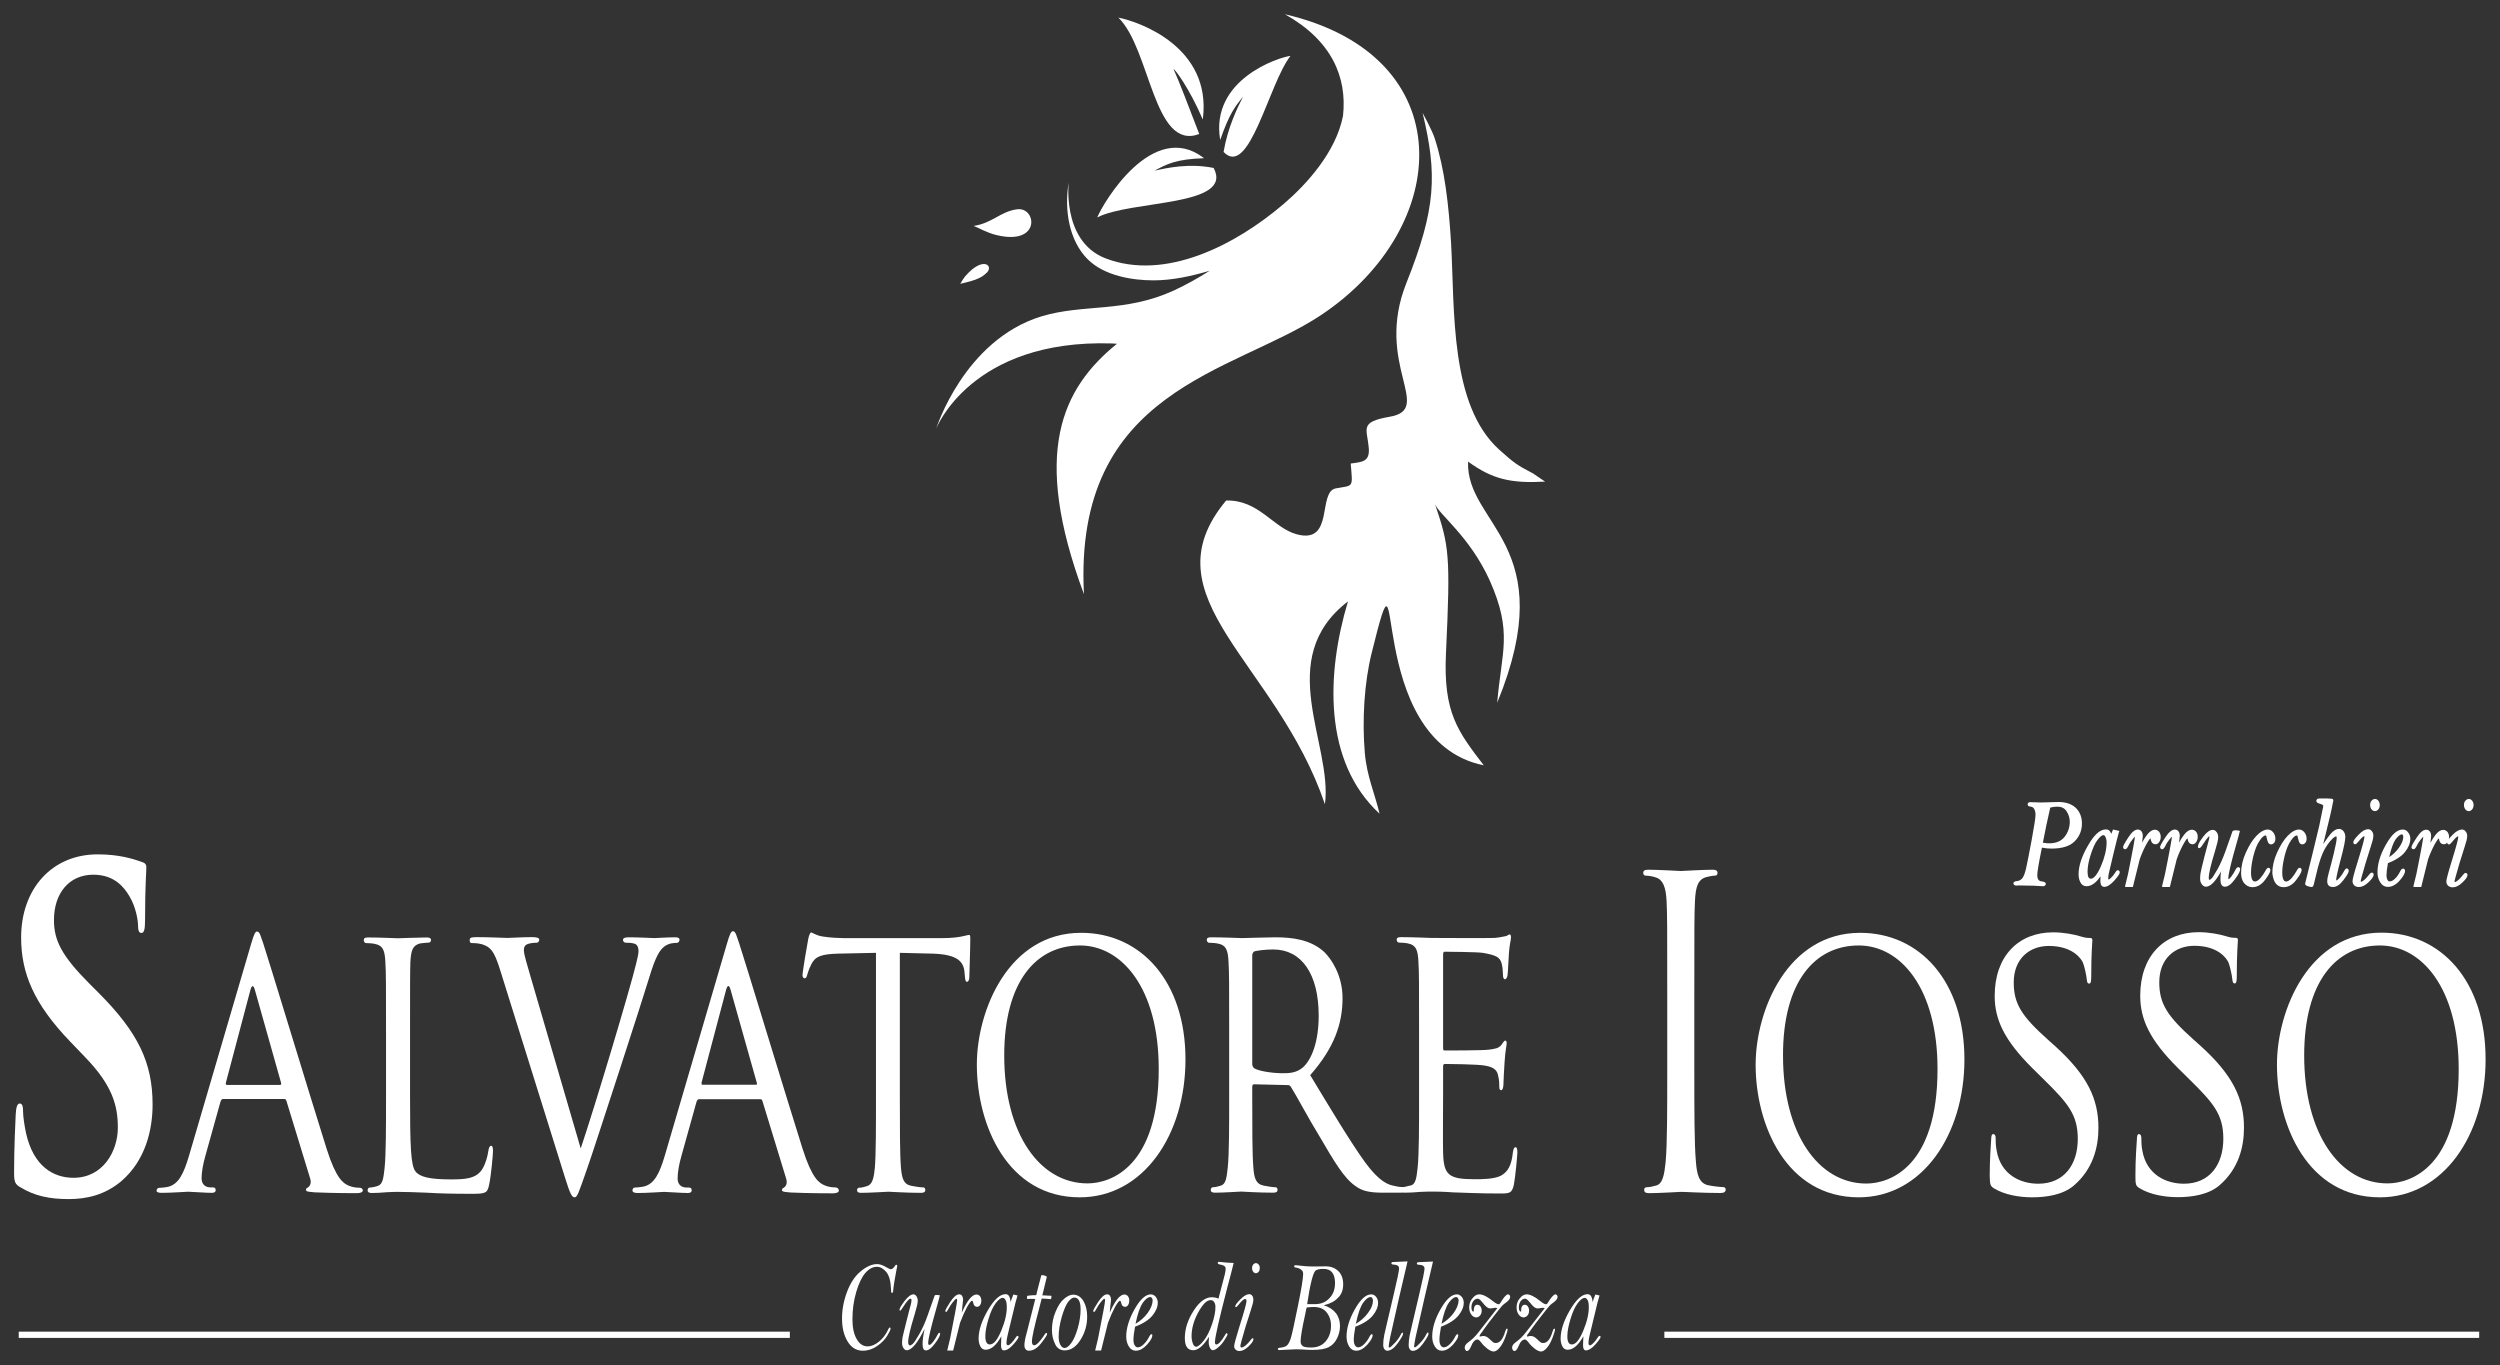 <?xml version="1.0" encoding="utf-8"?>
<!-- Generator: Adobe Illustrator 27.0.1, SVG Export Plug-In . SVG Version: 6.00 Build 0)  -->
<svg version="1.1" id="Livello_1" xmlns="http://www.w3.org/2000/svg" xmlns:xlink="http://www.w3.org/1999/xlink" x="0px" y="0px"
	 viewBox="0 0 1561.4 852.7" style="enable-background:new 0 0 1561.4 852.7;" xml:space="preserve">
<rect x="0" y="0" width="1561.4" height="852.7" fill="#333333" stroke="none"/>
<style type="text/css">
	.st0{fill:#FFFFFF;}
</style>
<g>
	<path class="st0" d="M694.4,214.5c0.7,0,2.6,0.2,3.2,0.2c-34.4,27.9-53.6,68-20.6,156.4c-6.8-128.2,93.5-138.1,147.9-174.2
		c82.6-54.9,88.5-162.3-22.4-188c29.3,16.4,38.9,39.3,36.3,63.4c-4.4,22.7-22.8,42.9-37.1,55.1c-30.2,25.8-73.9,48.2-111.1,34
		c-29-11.1-22.5-51.4-23.2-47c-2.8,16.9,0.4,36,11.9,47.5c10.4,10.4,28,13.2,41.1,13.2c11.7,0,23.6-2.6,35.1-6
		c-7.2,4.6-14.6,8.7-22.3,12.3c-30.7,14.1-56.4,8.2-82.8,16.2c-48.3,14.8-65.7,70.1-65.7,70.1S606.4,211.7,694.4,214.5z"/>
	<path class="st0" d="M878.4,176.7c-20.3,50.9,17.6,78.8-10.5,83.6c-19.2,3.3-14,7.4-13,19.6c0.6,8.4-3.8,8.6-11.3,9.6
		c1.3,15.5,1.9,13.5-9.2,15.5c-11.7,2-0.8,35.1-24.5,28.7c-14.8-4-23.6-21.6-44.1-21.1c-50.6,60.7,31.4,100.6,61.7,189.7
		c5-37.6-32.4-90.7,14.4-126.7c-13.6,45.2-15.5,100.1,19.7,132.6c-2.7-11.9-8-23.4-9.2-38.1c-1.7-20.3-0.4-43.7,4.4-62.7
		c22-88.7-7.1,54.9,69.9,70.6c-16.1-21.1-25.4-32.8-23.6-70.1c2.9-61.6,2-66.8-6.9-93.2c2.2,6.4,21.7,20.1,34.3,48
		c14.4,32.5,7.3,43.9,4.6,76.2c40.6-98.8-19.7-111-18.2-150.6c15.1,10.9,26.4,13.7,48.1,12.5l-7.5-5.1c-10.3-5.3-12.1-6.8-21.3-15
		c-30.7-27.9-27.6-86.9-29.9-128.8c-1.5-23.9-3.9-46.1-10.3-65.7c-1.7-5.1-7.5-15.7-7.5-15.7C897.7,108.9,897,130.1,878.4,176.7z"/>
	<path class="st0" d="M749,83.7c-6.2-16.1-12.9-33.8-16-40.4c0.5-0.6,9.8,11.7,18.2,31.3c0-0.2,0.1-0.3,0.1-0.6
		c5.4-44.6-39.6-60.4-52.8-63C718.6,30.6,720.4,94.5,749,83.7z"/>
	<path class="st0" d="M762.1,87.4c5.7-16.5,9.4-21,14.3-27.1c-3.4,6.6-9.6,19.2-12.2,34.6c16.1,16.8,28.3-42.9,41.8-60
		c-7.6,0.9-49.9,14.8-44,52C762.1,87.1,762.1,87.2,762.1,87.4z"/>
	<path class="st0" d="M758,104.9c-15.2-3.1-29.4,0-36.9,1.7c7.6-4.1,13.3-7.2,30.9-7.8c-0.2-0.1-0.2-0.2-0.4-0.3
		c-31.5-23.8-62.3,27.5-66.3,37.3C706.6,124.8,770.8,129.2,758,104.9z"/>
	<path class="st0" d="M602.7,172.7c-1.1,1.4-2.1,3-3,4.7c0.3-0.6,11.2-1.8,15.8-6.4C621.5,166.7,614.5,158.9,602.7,172.7z"/>
	<path class="st0" d="M635.4,130.7c-10.3,1.2-15.6,8.7-27.3,10.4c2.8,1,8,4.2,14.2,5.7C650.2,153.6,647.5,129.3,635.4,130.7z"/>
	<path class="st0" d="M43,748.9c11,0,22.5-2.5,32.9-11.3c14.9-12.9,19.4-31.8,19.4-47.7c0-26.1-8.9-45-33.9-70l-5.8-5.8
		c-17.2-17.3-21.9-26.9-21.9-39.5c0-16.5,9.3-28.3,24.6-28.3c13.4,0,19.4,8.2,22.5,13.4c4.3,7.1,5.4,15.6,5.4,18.1
		c0,3.3,0.6,4.9,2.1,4.9c1.7,0,2.3-2.2,2.3-8.2c0-21.4,0.8-29.4,0.8-32.9c0-1.9-1-2.7-2.9-3.3c-5.4-1.9-14.1-4.7-27.5-4.7
		c-28.7,0-47.8,21.7-47.8,51.9c0,22.2,7.9,41.4,30.6,65l9.5,9.9c17.2,17.8,20.3,30.5,20.3,43.9c0,14.5-9.1,31.3-27.7,31.3
		c-12.8,0-25-7.4-29.6-27.7c-1-4.7-1.9-10.4-1.9-14c0-2.2-0.2-4.7-2.1-4.7c-1.7,0-2.3,3-2.5,7.1c-0.2,4.4-1,20.9-1,35.9
		c0,6,0.6,7.4,3.9,9.3C21.7,747,31,748.9,43,748.9z"/>
	<path class="st0" d="M100.9,745c6.7,0,15-0.7,16.6-0.7c1.9,0,10.8,0.7,14.8,0.7c1.5,0,2.4-0.5,2.4-1.7c0-1-0.4-1.7-1.7-1.7h-1.5
		c-2.8,0-5.6-1.5-5.6-5.7c0-3.7,0.9-8.9,2.4-14.1l9.4-33.7c0.4-1.2,0.9-1.7,1.7-1.7h38c0.9,0,1.1,0.2,1.5,1.2l14.8,48.4
		c1.1,3.5-0.6,5.2-1.5,5.7c-0.7,0.5-1.1,0.5-1.1,1.5c0,1.2,2.6,1.2,5.8,1.5c11.4,0.5,23.6,0.5,26,0.5c1.9,0,3.7-0.5,3.7-1.7
		s-1.1-1.7-2.1-1.7c-1.7,0-4.1-0.2-6.5-1.2c-3.6-1.5-8-4.2-14-23.1c-10.1-32-36.5-119.1-39.5-128c-1.7-4.7-2.2-7.7-3.9-7.7
		c-1.1,0-1.9,1.2-3.9,8.2L118,722c-3.2,10.7-6.4,18.1-13.8,19.4c-1.3,0.2-3.7,0.5-4.9,0.5c-0.7,0-1.5,0.7-1.5,1.7
		C97.7,744.5,98.8,745,100.9,745z M141.1,676.1l15.3-57.8c0.9-3.2,1.9-3.2,2.8,0l16.3,57.8c0.2,1,0.2,1.5-0.6,1.5h-33.3
		C141.1,677.5,140.9,677,141.1,676.1z"/>
	<path class="st0" d="M228.4,589c1.5,0,4.3,0.2,5.6,0.5c5.4,1,6.4,4.5,6.7,11.7c0.4,6.7,0.4,12.7,0.4,45.4v37.2
		c0,20.3,0,37-0.9,45.7c-0.7,6.2-1.1,10.2-4.3,11.2c-1.5,0.5-3.6,1-5,1c-0.9,0-1.3,1-1.3,1.7c0,1.2,0.9,1.7,2.6,1.7
		c2.6,0,6.2-0.2,9.5-0.5c3.2-0.2,6-0.2,6.7-0.2c4.9,0,10.5,0.2,18,0.5c7.7,0.5,16.8,0.7,28.6,0.7c8.8,0,9.4-0.7,10.5-5.7
		c1.3-6.2,2.4-18.9,2.4-21.1c0-2.2-0.4-3.2-1.1-3.2c-0.9,0-1.5,1.2-1.7,2.7c-0.6,4.2-1.9,8.7-3.9,11.9c-3.9,6.2-11.2,6.4-19.8,6.4
		c-12.9,0-19.3-1.5-21.9-5c-3-3.7-3.4-16.4-3.4-47.4v-37.7c0-32.7,0-38.7,0.2-45.4c0.4-7.4,1.3-10.7,6.2-11.9
		c1.9-0.2,4.3-0.5,5.4-0.5c0.6,0,1.3-0.7,1.3-1.5c0-1.2-0.9-1.7-2.6-1.7c-5,0-17.4,0.5-18.1,0.5c-0.9,0-11.2-0.5-18.7-0.5
		c-1.9,0-2.6,0.5-2.6,1.7C227.1,588,227.9,589,228.4,589z"/>
	<path class="st0" d="M294.5,589c0.9,0,3.7,0,6.4,0.7c5.4,1.7,7.7,4,11.4,15.9l40.4,129.3c3.2,10.2,4.3,12.9,6.2,12.9
		c1.7,0,2.6-3.2,7.1-15.9c3.7-10.4,11-33.2,21.1-64c8.4-25.8,16.5-51.1,18.3-57.1c4.3-14.4,6.9-17.4,9.2-19.4c3-2.5,6.7-2.5,7.9-2.5
		c1.3,0,1.9-1,1.9-2s-0.9-1.5-2.6-1.5c-4.9,0-12,0.5-12.9,0.5c-2.1,0-9.5-0.5-16.1-0.5c-2.6,0-3.7,0.5-3.7,1.7c0,1,0.9,1.7,1.9,1.7
		c1.9,0,3.7,0,5.6,0.7c1.7,0.7,2.2,2.7,2.2,4.5c0,1.7-0.7,4.7-1.5,7.9c-3.6,15.1-25.1,87.1-34.6,115.4l-31-106.2
		c-2.4-8.4-4.5-14.9-4.5-17.6c0-1.5,0.2-2.7,1.9-3.7c1.5-0.7,4.1-1,6-1c1.1,0,1.7-1,1.7-2s-1.5-1.5-4.5-1.5
		c-6.4,0-13.7,0.5-15.3,0.5c-2.1,0-11.4-0.5-19.3-0.5c-2.6,0-4.3,0.2-4.3,1.5C293.2,587.7,293.5,589,294.5,589z"/>
	<path class="st0" d="M521.7,741.6c-1.7,0-4.1-0.2-6.5-1.2c-3.6-1.5-8-4.2-14-23.1c-10.1-32-36.5-119.1-39.5-128
		c-1.7-4.7-2.2-7.7-3.9-7.7c-1.1,0-1.9,1.2-3.9,8.2l-38.7,132c-3.2,10.7-6.4,18.1-13.8,19.4c-1.3,0.2-3.7,0.5-4.9,0.5
		c-0.7,0-1.5,0.7-1.5,1.7c0,1.2,1.1,1.7,3.2,1.7c6.7,0,15-0.7,16.6-0.7c1.9,0,10.8,0.7,14.8,0.7c1.5,0,2.4-0.5,2.4-1.7
		c0-1-0.4-1.7-1.7-1.7h-1.5c-2.8,0-5.6-1.5-5.6-5.7c0-3.7,0.9-8.9,2.4-14.1l9.4-33.7c0.4-1.2,0.9-1.7,1.7-1.7h38
		c0.9,0,1.1,0.2,1.5,1.2l14.8,48.4c1.1,3.5-0.6,5.2-1.5,5.7c-0.7,0.5-1.1,0.5-1.1,1.5c0,1.2,2.6,1.2,5.8,1.5
		c11.4,0.5,23.6,0.5,26,0.5c1.9,0,3.7-0.5,3.7-1.7C523.8,742.1,522.6,741.6,521.7,741.6z M472.1,677.5h-33.3c-0.6,0-0.7-0.5-0.6-1.5
		l15.3-57.8c0.9-3.2,1.9-3.2,2.8,0l16.3,57.8C472.9,677,472.9,677.5,472.1,677.5z"/>
	<path class="st0" d="M502.4,611c0.7,0,1.3-0.2,1.7-2c0.6-1.5,0.7-3,2.6-6.7c2.4-5,6.4-6.4,16.6-6.7l23.8-0.5v88.6
		c0,20.3,0,37-0.7,45.7c-0.6,6.2-1.5,10.4-4.9,11.4c-1.5,0.5-3.4,1-4.9,1c-0.9,0-1.3,0.7-1.3,1.5c0,1.2,0.7,1.7,2.6,1.7
		c4.9,0,16.3-0.7,17-0.7c0.9,0,11.4,0.7,20.4,0.7c1.9,0,2.6-0.7,2.6-1.7c0-0.7-0.2-1.7-1.3-1.7c-1.5,0-5.2-0.5-7.5-1
		c-5-1-5.8-5-6.4-11.2c-0.7-8.7-0.7-25.3-0.7-45.7v-88.6l20.6,0.5c15.7,0.5,19.3,5.2,19.8,11.7l0.2,2.2c0.2,3,0.6,3.7,1.3,3.7
		s1.5-1,1.5-2.7c0-2.5,0.6-17.6,0.6-24.1c0-1.2,0-2.5-0.7-2.5s-2.2,0.5-4.7,1c-2.6,0.5-6.4,1-11.8,1h-62.1c-1.9,0-8.2-0.2-12.9-1
		c-4.5-0.7-6.2-2.5-7.3-2.5c-0.6,0-1.5,2.7-1.7,4c-0.4,1.7-3.6,20.6-3.6,22.8C501.3,610.5,502,611,502.4,611z"/>
	<path class="st0" d="M610.1,664.9c0,38,19.3,82.9,64.3,82.9c39.7,0,66-39,66-86.1c0-49.1-28.1-79.1-65.1-79.1
		C630,582.5,610.1,630.9,610.1,664.9z M723.7,667.6c0,61-29.7,71.5-44.5,71.5c-29.7,0-52-30.8-52-79.9c0-45.9,19.8-68.7,47.3-68.7
		C700.5,590.5,723.7,617,723.7,667.6z"/>
	<path class="st0" d="M947.7,719.7c0-1.5-0.2-3.2-1.1-3.2c-0.9,0-1.3,0.7-1.7,3.2c-0.9,8.4-3.2,12.2-7.5,14.6
		c-4.3,2.2-12.2,2.2-16.5,2.2c-16.3,0-19.3-2.7-19.6-16.9c-0.2-4.2,0-28.8,0-36V666c0-0.7,0.2-1.5,1.1-1.5c2.8,0,20.4,0.2,24.9,1
		c6.4,1,7.9,3.5,8.4,6.5c0.7,2.7,0.7,5,0.7,6.9c0,1.2,0.4,2,1.1,2c1.1,0,1.5-2.2,1.5-4c0-1.5,0.4-9.4,0.7-13.6
		c0.4-6.9,1.3-10.4,1.3-11.7c0-1.2-0.4-1.7-0.9-1.7c-0.6,0-1.3,1.2-2.4,2.7c-1.7,2.2-4.1,2.5-8,3c-3.7,0.5-25.4,0.5-27.5,0.5
		c-0.9,0-0.9-0.7-0.9-2.2v-57.3c0-1.5,0.2-2.2,0.9-2.2c1.9,0,20.9,0.2,23.8,0.7c9,1.5,10.7,3,11.8,6.4c0.7,2.5,0.9,6,0.9,7.4
		c0,1.7,0.4,2.7,1.3,2.7c0.7,0,1.3-1.2,1.5-2.2c0.4-2.5,0.7-11.9,0.9-13.9c0.4-6,1.3-8.4,1.3-9.9c0-1-0.2-2-0.7-2
		c-0.7,0-1.5,0.7-2.2,1c-1.3,0.2-4.3,1-7.5,1.2c-3.7,0.2-38.2,0-39.3,0c-0.9,0-11.6-0.5-19.1-0.5c-1.9,0-2.6,0.5-2.6,1.7
		c0,0.7,0.7,1.7,1.3,1.7c1.5,0,4.3,0.2,5.6,0.5c5.4,1,6.4,4.5,6.7,11.7c0.4,6.7,0.4,12.7,0.4,45.4v37.2c0,20.3,0,37-0.9,45.7
		c-0.7,6.2-1.1,10.4-4.3,11.2c-1.5,0.2-3.5,1-5,1c-1,0-2.6-0.1-5.1-0.7c-4.1-0.7-9.5-2.7-18.3-14.6c-9.5-13.2-20.9-32.3-34.4-54.6
		c15.3-17.4,20.2-32.5,20.2-48.1c0-14.6-7.3-24.8-11.4-28.8c-8.6-7.9-20.2-9.2-30.7-9.2c-5,0-18.9,0.5-20.6,0.5
		c-0.9,0-12-0.5-19.5-0.5c-1.9,0-2.6,0.5-2.6,1.7c0,0.7,0.7,1.7,1.3,1.7c1.5,0,4.3,0.2,5.6,0.5c5.4,1,6.4,4.5,6.7,11.7
		c0.4,6.7,0.4,12.7,0.4,45.4v37.2c0,20.3,0,37-0.9,45.7c-0.7,6.2-1.1,10.2-4.3,11.2c-1.5,0.5-3.6,1-5,1c-0.9,0-1.3,1-1.3,1.7
		c0,1.2,0.9,1.7,2.6,1.7c5.1,0,16.1-0.7,16.3-0.7c0.7,0,11.2,0.7,20.2,0.7c1.9,0,2.6-0.7,2.6-1.7c0-0.7-0.2-1.7-1.3-1.7
		c-1.5,0-5-0.5-7.3-1c-5.1-1-6-5-6.5-11.2c-0.7-8.7-0.7-25.1-0.7-45.4v-5c0-1.2,0.4-1.7,1.1-1.7l20.9,0.5c1.1,0,1.5,0.2,2.2,1.2
		c3.6,5.7,10.8,19.4,17.8,30.8c9.3,15.9,15.3,26.1,22.4,31c4.1,3,8.2,4.2,17.6,4.2h10.3c0.7,0,1.4,0,1.9-0.1
		c0.3,0.1,0.7,0.1,1.1,0.1c2.6,0,6.4-0.2,9.5-0.5c3.6-0.2,6.7-0.2,7.1-0.2c2.4,0,6.7,0,13.7,0.5c6.7,0.2,16.3,0.7,28.6,0.7
		c6.4,0,8,0,9.2-5.5C946.4,735.6,947.7,721.2,947.7,719.7z M801.3,670.3c-7.3,0-15.7-1.5-18.1-3.2c-0.7-0.7-1.1-1.5-1.1-2.7v-67.7
		c0-1.2,0.6-2,1.3-2.5c1.7-0.5,6.9-1.2,11.8-1.2c17.6,0,28.4,15.1,28.4,41.4c0,16.1-4.3,27.3-9.9,32.3
		C809.7,670.1,805.2,670.3,801.3,670.3z"/>
	<path class="st0" d="M1074.6,745.1c2.2,0,3.2-0.8,3.2-2.1c0-0.8-0.4-1.6-1.6-1.6c-1.8,0-6.2-0.5-9.1-1.1c-6-1.1-7.3-6.9-7.9-14.7
		c-1-11.2-1-32.3-1-58v-47c0-41.7,0-49.2,0.4-57.7c0.4-9.4,2-13.9,7.5-15.2c2.4-0.5,3.6-0.8,5-0.8c0.8,0,1.6-0.5,1.6-1.6
		c0-1.6-1-2.1-3.2-2.1c-6,0-18.7,0.8-19.7,0.8s-13.7-0.8-20.3-0.8c-2.2,0-3.2,0.5-3.2,2.1c0,1.1,0.8,1.6,1.6,1.6
		c1.4,0,4,0.3,6.2,1.1c4.4,1.3,6.4,5.9,6.8,15c0.4,8.5,0.4,16,0.4,57.7v47c0,25.7,0,46.8-1,58c-0.8,7.8-1.8,13.6-5.8,14.7
		c-1.8,0.5-4.2,1.1-6,1.1c-1.2,0-1.6,0.8-1.6,1.6c0,1.6,1,2.1,3.2,2.1c6,0,18.7-0.8,19.7-0.8
		C1050.8,744.3,1063.5,745.1,1074.6,745.1z"/>
	<path class="st0" d="M1160.9,747.8c39.6,0,66-39,66-86.1c0-49.1-28.1-79.1-65.1-79.1c-45.4,0-65.3,48.4-65.3,82.4
		C1096.5,702.8,1115.8,747.8,1160.9,747.8z M1160.9,590.5c26,0,49.2,26.5,49.2,77.2c0,61-29.7,71.5-44.5,71.5
		c-29.7,0-52-30.8-52-79.9C1113.5,613.3,1133.4,590.5,1160.9,590.5z"/>
	<path class="st0" d="M1245.2,742.1c6.7,4.2,16.3,5.7,23.9,5.7c9,0,19.3-1.5,26.2-7.4c11.8-10.2,15.3-23.6,15.3-36
		c0-18.1-6.9-32.7-26.9-50.9l-4.7-4.2c-16.3-14.6-21.3-22.3-21.3-35.7c0-14.9,9.9-22.8,21.9-22.8c14.8,0,20.2,7.9,21.3,10.4
		c0.9,2.2,2.2,7.9,2.4,10.4c0.2,1.7,0.4,2.7,1.5,2.7s1.3-1.5,1.3-4.7c0-14.4,0.7-21.3,0.7-22.3c0-1.2-0.4-1.5-1.7-1.5
		c-1.3,0-2.6,0-5.8-1c-3.9-1.2-10.5-2.5-17-2.5c-21.7,0-36.5,14.9-36.5,39.7c0,14.6,5.8,27.5,23.6,45.2l7.5,7.4
		c14.6,14.4,20.8,21.6,20.8,36.7c0,15.9-8.4,28-24.7,28c-11,0-23.4-5.5-26-20.8c-0.6-3-0.6-6-0.6-7.7s-0.6-2.5-1.5-2.5
		s-1.3,1.2-1.3,3.5c-0.2,3.5-0.9,11.9-0.9,22.3C1242.8,739.8,1243,740.6,1245.2,742.1z"/>
	<path class="st0" d="M1364,739.3c-11,0-23.4-5.5-26-20.8c-0.6-3-0.6-6-0.6-7.7s-0.6-2.5-1.5-2.5s-1.3,1.2-1.3,3.5
		c-0.2,3.5-0.9,11.9-0.9,22.3c0,5.7,0.2,6.5,2.4,7.9c6.7,4.2,16.3,5.7,23.9,5.7c9,0,19.3-1.5,26.2-7.4c11.8-10.2,15.3-23.6,15.3-36
		c0-18.1-6.9-32.7-26.9-50.9l-4.7-4.2c-16.3-14.6-21.3-22.3-21.3-35.7c0-14.9,9.9-22.8,21.9-22.8c14.8,0,20.2,7.9,21.3,10.4
		c0.9,2.2,2.2,7.9,2.4,10.4c0.2,1.7,0.4,2.7,1.5,2.7s1.3-1.5,1.3-4.7c0-14.4,0.7-21.3,0.7-22.3c0-1.2-0.4-1.5-1.7-1.5
		c-1.3,0-2.6,0-5.8-1c-3.9-1.2-10.5-2.5-17-2.5c-21.7,0-36.5,14.9-36.5,39.7c0,14.6,5.8,27.5,23.6,45.2l7.5,7.4
		c14.6,14.4,20.8,21.6,20.8,36.7C1388.6,727.2,1380.2,739.3,1364,739.3z"/>
	<path class="st0" d="M1487.4,582.5c-45.4,0-65.3,48.4-65.3,82.4c0,38,19.3,82.9,64.3,82.9c39.6,0,66-39,66-86.1
		C1552.5,612.5,1524.4,582.5,1487.4,582.5z M1491.1,739.1c-29.7,0-52-30.8-52-79.9c0-45.9,19.8-68.7,47.3-68.7
		c26,0,49.2,26.5,49.2,77.2C1535.6,728.7,1505.9,739.1,1491.1,739.1z"/>
	<path class="st0" d="M559.8,789.9c-0.3,0-0.5,0.2-0.8,0.7c-0.9,1.4-1.8,2.1-2.6,2.1c-0.5,0-1.4-0.4-2.8-1.2c-2.1-1.3-4.1-2-5.8-2
		c-3.2,0-6.6,1.5-10.2,4.5c-3.7,3-6.5,7.3-8.6,12.9c-2.1,5.6-3.1,11.1-3.1,16.7c0,5.5,1.1,10.2,3.4,14.1c2.3,3.9,5.5,5.9,9.6,5.9
		c3.2,0,6.2-1,8.9-2.9c2.8-1.9,4.9-4.1,6.3-6.4c1.4-2.3,2.1-3.8,2.1-4.5c0-0.5-0.2-0.7-0.5-0.7s-0.6,0.4-0.9,1.1
		c-1.5,3.3-3.5,5.9-5.9,7.8c-2.4,1.9-4.7,2.9-7,2.9c-2.8,0-5.1-1.5-6.8-4.5c-1.8-3-2.7-7.2-2.7-12.4c0-6.1,0.8-11.8,2.4-17.2
		c1.6-5.3,3.5-9.3,5.7-11.8s4.6-3.8,7.2-3.8c2.1,0,4,1.1,5.8,3.2c1.8,2.1,2.8,5.7,3,10.8c0,1.1,0.1,1.8,0.2,2s0.2,0.3,0.4,0.3
		c0.4,0,0.6-0.3,0.7-1c0.3-3.4,1-7.8,2.1-13.4l0.5-2.4C560.3,790.2,560.1,789.9,559.8,789.9z"/>
	<path class="st0" d="M586.6,832.4c-0.3,0-0.7,0.5-1.2,1.5c-0.6,1.3-1.5,2.6-2.5,4c-1.1,1.4-1.9,2.1-2.5,2.1c-0.2,0-0.4-0.1-0.5-0.3
		s-0.2-0.5-0.2-0.8c0-2.7,1.8-10.2,5.3-22.4c1-3.6,1.7-6.1,2-7.5c-0.8-0.2-1.6-0.2-2.1-0.2c-0.4,0-0.8,0.1-1.1,0.2l-4.6,13
		c-1.5,4.3-3.2,8-5.1,11.3c-1.9,3.3-3.2,5.3-4,6s-1.4,1-1.8,1c-0.3,0-0.6-0.2-0.8-0.6c-0.2-0.4-0.3-0.9-0.3-1.4
		c0-2.7,1.3-8.5,4-17.2c1.3-4.3,2-7.2,2-8.7c0-1-0.3-2-0.8-2.8c-0.6-0.8-1.2-1.2-1.9-1.2c-1.6,0-3.4,1.4-5.5,4.1
		c-2.1,2.8-3.2,4.6-3.2,5.5c0,0.4,0.1,0.6,0.4,0.6c0.3,0,0.8-0.7,1.7-2.1c2.3-3.6,3.9-5.4,4.7-5.4c0.2,0,0.4,0.1,0.5,0.2
		c0.1,0.1,0.2,0.4,0.2,0.7c0,0.8-0.2,1.8-0.5,3c-0.3,1-1.2,4.3-2.6,10c-1.4,5.7-2.3,9.1-2.5,10.3s-0.3,2.4-0.3,3.6
		c0,1.2,0.3,2.2,0.9,3.1c0.6,0.9,1.3,1.3,2,1.3c3.1,0,6.8-4.5,11.2-13.4c-0.8,3.7-1.3,6.9-1.3,9.6c0,1.3,0.2,2.3,0.5,2.9
		c0.4,0.7,0.9,1,1.6,1c1.7,0,3.6-1.5,5.7-4.4c2.2-2.9,3.2-4.9,3.2-6C587.1,832.6,586.9,832.4,586.6,832.4z"/>
	<path class="st0" d="M612.2,815c0.5-0.8,0.7-1.7,0.7-2.7c0-1.1-0.3-2.1-0.9-2.8c-0.6-0.7-1.3-1-2.2-1c-1.3,0-2.7,0.9-4.3,2.8
		c-1.5,1.9-3.1,4.7-4.8,8.5c0.2-2.2,0.3-3.7,0.4-4.3c0.2-1.8,0.4-3.1,0.4-4c0-0.7-0.2-1.4-0.6-2.1c-0.4-0.7-1-1-1.9-1
		c-1.6,0-3.4,1.6-5.5,4.7c-2.1,3.2-3.1,5.1-3.1,5.7c0,0.4,0.2,0.6,0.5,0.6s0.8-0.6,1.4-1.8c0.8-1.5,1.7-3,2.8-4.3
		c1.1-1.4,1.8-2.1,2.2-2.1c0.3,0,0.5,0.3,0.5,0.8c0,1.4-1.5,9.4-4.4,24c-1.1,4.4-1.7,6.9-1.8,7.5h0.4h1.7h1.6l4.3-17.3
		c1.5-4,3-7.3,4.4-9.9c1.5-2.6,2.5-3.9,3.1-3.9c0.3,0,0.6,0.5,0.8,1.5c0.3,1.5,1.1,2.3,2.4,2.3C611.1,816.2,611.7,815.8,612.2,815z"
		/>
	<path class="st0" d="M635.4,834.3c-0.2,0-0.6,0.4-1.2,1.3c-0.8,1.3-1.7,2.4-2.6,3.3c-0.9,0.9-1.6,1.3-2,1.3c-0.7,0-1-0.5-1-1.4
		c0-1.4,0.3-3.2,0.8-5.2l2.7-11.2c1.7-7.2,2.8-11.6,3.4-13.3c-0.1,0-0.4-0.1-0.8-0.2c-0.6-0.1-1.2-0.3-1.8-0.4
		c-0.8,2-1.4,3.6-1.7,4.8c-0.1-1.7-0.5-2.9-1-3.8s-1.3-1.2-2.2-1.2c-3.4,0-7.1,3.3-11,10s-5.8,12.6-5.8,17.8c0,1.8,0.4,3.4,1.1,4.8
		c0.7,1.4,1.8,2.1,3.3,2.1c3.4,0,6.7-2.8,9.8-8.4c-0.1,2.3-0.2,4.1-0.2,5.6c0,2.1,0.6,3.2,1.8,3.2c1.7,0,3.7-1.2,5.9-3.7
		s3.3-4.1,3.3-4.8C635.9,834.5,635.8,834.3,635.4,834.3z M625.3,831.2c-2.4,5.7-4.7,8.5-7.1,8.5c-0.9,0-1.6-0.4-2.1-1.3
		c-0.5-0.9-0.7-2.2-0.7-3.9c0-2.9,0.7-6.5,2-10.8s2.8-7.6,4.5-9.8s3.1-3.3,4.3-3.3c0.8,0,1.4,0.5,1.9,1.5s0.7,2.3,0.7,3.8
		C628.9,820.4,627.7,825.5,625.3,831.2z"/>
	<path class="st0" d="M654.7,809.2L651,809l2.7-11.1l0.1-0.3c0-0.3-0.3-0.6-1-0.8c-0.7-0.3-1.4-0.4-2.1-0.4c-0.2,0-0.3,0.1-0.4,0.3
		l-1.2,4.6c-0.7,2.8-1.4,5.3-1.9,7.6c-1.7,0-3,0.1-4,0.2c-1,0.1-1.5,0.2-1.6,0.3s-0.2,0.6-0.2,1.3c0,0.4,0.1,0.6,0.4,0.6l2-0.1
		l2.8,0.1c-3.6,14.3-5.5,21.5-5.5,21.7c-0.9,3.1-1.3,5.5-1.3,7.4c0,0.8,0.2,1.5,0.7,2.2s1.2,1,2.1,1c2.7,0,5.3-1.6,7.7-4.7
		c2.5-3.2,3.7-5.1,3.7-5.8c0-0.4-0.2-0.6-0.5-0.6s-0.6,0.3-1,0.9c-2.9,4.5-5.2,6.8-6.6,6.8c-0.9,0-1.4-0.8-1.4-2.4
		c0-2.4,1.5-9.3,4.5-20.5c0.9-3.5,1.4-5.6,1.6-6.3l3.4,0.2l2.2,0.2c0.3,0,0.5-0.6,0.5-1.8c0-0.2,0-0.3-0.1-0.3
		C656.6,809.3,655.9,809.2,654.7,809.2z"/>
	<path class="st0" d="M670.3,808.6c-1.7,0-3.6,0.8-5.6,2.5c-2.1,1.7-3.9,4.4-5.4,8.1c-1.6,3.7-2.3,7.6-2.3,11.5c0,3,0.6,5.9,1.9,8.6
		c1.2,2.7,3.3,4.1,6.1,4.1c3.8,0,7.1-2.2,9.9-6.7c2.8-4.5,4.1-9.3,4.1-14.5c0-3.7-0.8-6.9-2.3-9.6C675.1,810,673,808.6,670.3,808.6z
		 M673.1,829.6c-1.2,4.2-2.6,7.3-4.1,9.3s-2.9,3-4.1,3c-1.1,0-2-0.7-2.7-2.1c-0.7-1.4-1-3-1-4.9c0-3.9,0.7-8.2,2-12.6
		c1.3-4.5,2.7-7.6,4-9.3c1.4-1.7,2.6-2.6,3.7-2.6c1.3,0,2.4,0.6,3,1.9c0.7,1.2,1,3.1,1,5.6C674.9,821.5,674.3,825.4,673.1,829.6z"/>
	<path class="st0" d="M704.6,815c0.5-0.8,0.7-1.7,0.7-2.7c0-1.1-0.3-2.1-0.9-2.8c-0.6-0.7-1.3-1-2.2-1c-1.3,0-2.7,0.9-4.3,2.8
		c-1.5,1.9-3.1,4.7-4.8,8.5c0.2-2.2,0.3-3.7,0.4-4.3c0.2-1.8,0.4-3.1,0.4-4c0-0.7-0.2-1.4-0.6-2.1c-0.4-0.7-1-1-1.9-1
		c-1.6,0-3.4,1.6-5.5,4.7c-2.1,3.2-3.1,5.1-3.1,5.7c0,0.4,0.2,0.6,0.5,0.6s0.8-0.6,1.4-1.8c0.8-1.5,1.7-3,2.8-4.3
		c1.1-1.4,1.8-2.1,2.2-2.1c0.3,0,0.5,0.3,0.5,0.8c0,1.4-1.5,9.4-4.4,24c-1.1,4.4-1.7,6.9-1.8,7.5h0.4h1.7h1.6l4.3-17.3
		c1.5-4,3-7.3,4.4-9.9c1.5-2.6,2.5-3.9,3.1-3.9c0.3,0,0.6,0.5,0.8,1.5c0.3,1.5,1.1,2.3,2.4,2.3C703.5,816.2,704.1,815.8,704.6,815z"
		/>
	<path class="st0" d="M718.8,808.4c-3.3,0-6.7,3.1-10.2,9.3s-5.2,11.9-5.2,17c0,2.4,0.5,4.4,1.6,6.2s2.5,2.7,4.4,2.7
		c2.4,0,4.7-1.3,7-3.8s3.3-4.5,3.3-5.8c0-0.5-0.2-0.7-0.6-0.7c-0.4,0-0.8,0.5-1.3,1.4c-0.9,1.9-2.1,3.5-3.4,4.8
		c-1.3,1.3-2.6,2-3.8,2c-0.8,0-1.5-0.5-2-1.4s-0.7-2-0.7-3.1c0-1.9,0.3-4.7,1-8.4c5.1-1.9,8.7-4.3,10.9-7s3.3-5.4,3.3-8
		c0-1.3-0.4-2.5-1.2-3.6C720.9,808.9,719.9,808.4,718.8,808.4z M716.8,820c-2,2.8-4.6,5-7.6,6.8c1.3-6.4,2.9-10.8,4.6-13.2
		c1.7-2.3,3.2-3.5,4.5-3.5c0.5,0,0.9,0.2,1.2,0.7s0.4,1,0.4,1.5C719.8,814.7,718.8,817.2,716.8,820z"/>
	<path class="st0" d="M770.5,788.8c-3.2-0.1-5.9-0.3-7.9-0.6c-0.6-0.1-1.1-0.1-1.4-0.1c-0.4,0-0.6,0.2-0.6,0.7
		c0,0.4,0.2,0.7,0.7,0.8c1.5,0.3,2.6,0.6,3.2,1c0.6,0.4,1,1,1,1.7c0,1-0.2,2.3-0.6,3.9l-3.9,14.9c-0.7-0.3-1.4-0.6-2.1-0.7
		c-0.7-0.1-1.4-0.2-2.1-0.2c-3.9,0-7.7,2.8-11.3,8.4c-3.6,5.6-5.5,11.3-5.5,17c0,2.6,0.4,4.5,1.3,5.8c0.9,1.3,2.2,1.9,4,1.9
		c3,0,6.3-2.8,9.8-8.4c-0.1,1.4-0.2,2.4-0.2,3.2c0,1.5,0.3,2.7,0.8,3.7s1.1,1.5,1.8,1.5c0.9,0,2.1-0.7,3.6-2s2.8-2.9,3.9-4.7
		c1.1-1.8,1.7-2.9,1.7-3.2c0-0.1-0.1-0.3-0.2-0.5c-0.2-0.2-0.3-0.3-0.4-0.3c-0.2,0-0.5,0.3-0.8,0.9c-2.4,4.1-4.3,6.2-5.6,6.2
		c-0.3,0-0.6-0.1-0.7-0.4c-0.2-0.3-0.2-0.6-0.2-1.1c0-2.9,2.5-13.8,7.4-32.8C768.5,796.9,769.9,791.3,770.5,788.8z M757,827
		c-1.5,4.4-3.2,7.8-5.2,10.3s-3.6,3.8-4.8,3.8c-0.8,0-1.5-0.7-2-2c-0.5-1.4-0.8-2.9-0.8-4.6c0-4.8,1.4-9.8,4.2-14.9
		c2.8-5.1,5.3-7.6,7.7-7.6c1,0,1.7,0.4,2.2,1.2s0.8,1.7,0.8,2.8C759.2,818.9,758.5,822.6,757,827z"/>
	<path class="st0" d="M782.4,835.8c-0.3,0-0.6,0.3-1.1,0.9c-1,1.4-2.1,2.5-3.2,3.5c-1.1,0.9-2,1.4-2.6,1.4c-0.3,0-0.5-0.1-0.6-0.3
		c-0.2-0.2-0.2-0.6-0.2-1c0-0.5,1.1-4.3,3.2-11.6c2.8-8.7,4.3-13.5,4.5-14.4c0.3-0.9,0.4-1.9,0.4-2.8c0-0.8-0.2-1.5-0.7-2.2
		s-1.1-1-1.8-1c-1.7,0-3.5,1.1-5.6,3.2c-2.1,2.1-3.2,3.6-3.2,4.3c0,0.4,0.1,0.6,0.4,0.6c0.3,0,0.8-0.5,1.6-1.4
		c1.9-2.5,3.3-3.7,4.2-3.7c0.3,0,0.5,0.1,0.6,0.3s0.2,0.6,0.2,1.1c0,1.2-1.4,6.4-4.3,15.5c-2.2,7.2-3.4,11.4-3.4,12.6
		c0,0.8,0.3,1.5,0.9,2.1c0.6,0.6,1.4,0.9,2.5,0.9c1.7,0,3.6-1,5.6-2.9s3-3.4,3-4.3C782.9,836,782.7,835.8,782.4,835.8z"/>
	<path class="st0" d="M784.4,788.9c-0.6,0-1.2,0.3-1.7,0.9s-0.7,1.3-0.7,2.2s0.2,1.6,0.7,2.3c0.5,0.6,1,0.9,1.7,0.9
		c0.6,0,1.2-0.3,1.7-0.9c0.5-0.6,0.7-1.4,0.7-2.3c0-0.9-0.2-1.6-0.7-2.2C785.6,789.2,785.1,788.9,784.4,788.9z"/>
	<path class="st0" d="M838.9,802.1c0-3.4-1-6.2-3-8.2c-2.1-2-4.7-3-7.9-3l-7.5,0.1c-3.6,0-7.3-0.3-11.1-0.8c-0.2,0-0.3,0-0.4,0
		c-0.4,0-0.7,0.2-0.7,0.6c0,0.5,0.3,0.8,1,0.9c1.2,0.1,2.2,0.5,3.2,1.2s1.4,1.6,1.4,2.6c0,2.8-1.1,9.6-3.3,20.3
		c-2.2,10.8-3.6,17.3-4.3,19.6s-1.5,3.9-2.4,4.8c-0.9,0.9-2.6,1.4-5,1.6c-0.5,0.1-0.8,0.3-0.8,0.6c0,0.5,0.3,0.8,0.9,0.8l10.4-0.5
		c0.9,0,2,0,3.4,0.1c2.7,0.2,5,0.3,6.8,0.3c4.7,0,8.2-0.6,10.4-1.8s3.9-3,5.1-5.5c1.2-2.5,1.8-5,1.8-7.5c0-3.2-0.8-5.9-2.5-8.1
		c-1.7-2.2-4.2-3.9-7.6-5c3.9-0.9,6.9-2.5,8.9-4.7C837.9,808.4,838.9,805.6,838.9,802.1z M828.5,819.6c1.8,2.2,2.8,5,2.8,8.4
		c0,3.8-1.1,7.1-3.3,9.7c-2.2,2.6-5.2,3.9-9.1,3.9c-2.8,0-4.6-0.3-5.4-1c-0.8-0.7-1.2-1.6-1.2-2.9c0-2.4,0.9-7.9,2.8-16.5
		c0.6-2.9,0.9-4.5,1-4.6c1.8-0.2,3.1-0.3,4.1-0.3C823.8,816.2,826.7,817.3,828.5,819.6z M830.3,810.8c-2.3,2.5-5.3,3.7-8.8,3.7h-5.1
		c0.9-6.1,1.8-11,2.7-14.5c0.9-3.6,1.7-5.7,2.5-6.4s2.4-1.1,5-1.1c2.4,0,4.2,0.7,5.4,2.2s1.8,3.7,1.8,6.6
		C833.8,805.2,832.7,808.4,830.3,810.8z"/>
	<path class="st0" d="M856.4,808.4c-3.3,0-6.7,3.1-10.2,9.3s-5.2,11.9-5.2,17c0,2.4,0.5,4.4,1.6,6.2s2.5,2.7,4.4,2.7
		c2.4,0,4.7-1.3,7-3.8c2.2-2.5,3.3-4.5,3.3-5.8c0-0.5-0.2-0.7-0.6-0.7c-0.4,0-0.8,0.5-1.3,1.4c-0.9,1.9-2.1,3.5-3.4,4.8
		c-1.3,1.3-2.6,2-3.8,2c-0.8,0-1.5-0.5-2-1.4s-0.7-2-0.7-3.1c0-1.9,0.3-4.7,1-8.4c5.1-1.9,8.7-4.3,10.9-7s3.3-5.4,3.3-8
		c0-1.3-0.4-2.5-1.2-3.6C858.6,808.9,857.6,808.4,856.4,808.4z M854.4,820c-2,2.8-4.6,5-7.6,6.8c1.3-6.4,2.9-10.8,4.6-13.2
		c1.7-2.3,3.2-3.5,4.5-3.5c0.5,0,0.9,0.2,1.2,0.7s0.4,1,0.4,1.5C857.5,814.7,856.5,817.2,854.4,820z"/>
	<path class="st0" d="M873.8,810.5c3.1-13.3,4.9-20.9,5.3-22.7l-8.8,0.4c-0.9,0-1.3,0.3-1.3,0.8s0.4,0.8,1.3,0.8
		c2.4,0.1,3.5,0.9,3.5,2.4c0,1.4-1.1,6.9-3.4,16.5c-3.5,14.7-5.4,23.2-5.9,25.3c-0.4,2.1-0.6,4.1-0.6,6c0,1.2,0.3,2.1,0.8,2.7
		c0.5,0.6,1.1,0.9,1.7,0.9c2.1,0,4.3-1.5,6.5-4.6s3.4-5.1,3.4-6c0-0.5-0.2-0.7-0.5-0.7c-0.2,0-0.6,0.5-1.1,1.5
		c-0.7,1.5-1.9,3.2-3.6,5c-1.7,1.8-2.8,2.8-3.4,2.8c-0.3,0-0.4-0.2-0.4-0.6c0-0.5,0.3-2.4,0.9-5.6L873.8,810.5z"/>
	<path class="st0" d="M891.7,832.2c-0.2,0-0.6,0.5-1.1,1.5c-0.7,1.5-1.9,3.2-3.6,5c-1.7,1.8-2.8,2.8-3.4,2.8c-0.3,0-0.4-0.2-0.4-0.6
		c0-0.5,0.3-2.4,0.9-5.6l5.6-24.7c3.1-13.3,4.9-20.9,5.3-22.7l-8.8,0.4c-0.9,0-1.3,0.3-1.3,0.8s0.4,0.8,1.3,0.8
		c2.4,0.1,3.5,0.9,3.5,2.4c0,1.4-1.1,6.9-3.4,16.5c-3.5,14.7-5.4,23.2-5.9,25.3c-0.4,2.1-0.6,4.1-0.6,6c0,1.2,0.3,2.1,0.8,2.7
		c0.5,0.6,1.1,0.9,1.7,0.9c2.1,0,4.3-1.5,6.5-4.6s3.4-5.1,3.4-6C892.2,832.4,892.1,832.2,891.7,832.2z"/>
	<path class="st0" d="M909.9,808.4c-3.3,0-6.7,3.1-10.2,9.3s-5.2,11.9-5.2,17c0,2.4,0.5,4.4,1.6,6.2s2.5,2.7,4.4,2.7
		c2.4,0,4.7-1.3,7-3.8c2.2-2.5,3.3-4.5,3.3-5.8c0-0.5-0.2-0.7-0.6-0.7c-0.4,0-0.8,0.5-1.3,1.4c-0.9,1.9-2.1,3.5-3.4,4.8
		c-1.3,1.3-2.6,2-3.8,2c-0.8,0-1.5-0.5-2-1.4s-0.7-2-0.7-3.1c0-1.9,0.3-4.7,1-8.4c5.1-1.9,8.7-4.3,10.9-7s3.3-5.4,3.3-8
		c0-1.3-0.4-2.5-1.2-3.6C912,808.9,911,808.4,909.9,808.4z M907.9,820c-2,2.8-4.6,5-7.6,6.8c1.3-6.4,2.9-10.8,4.6-13.2
		c1.7-2.3,3.2-3.5,4.5-3.5c0.5,0,0.9,0.2,1.2,0.7s0.4,1,0.4,1.5C910.9,814.7,909.9,817.2,907.9,820z"/>
	<path class="st0" d="M927.8,828.8c0.8-1.2,2.7-3.6,5.5-7.2c2.8-3.6,4.5-5.7,5-6.2s1.3-1.2,2.2-1.8c1.8-1.3,2.7-2.5,2.7-3.6
		c0-0.4-0.1-0.8-0.4-1.1c-0.3-0.3-0.5-0.5-0.9-0.5c-1.1,0-2.7,1.8-4.8,5.3c-0.4,0.6-0.7,0.9-1.1,0.9c-0.7,0-1.9-0.6-3.5-1.9
		c-3.6-2.9-6.4-4.3-8.6-4.3c-1.5,0-3,0.8-4.3,2.5c-1.4,1.6-2,3.5-2,5.7c0,1.7,0.4,3.1,1.3,4.4c0.9,1.2,1.9,1.8,3.1,1.8
		c0.9,0,1.7-0.4,2.4-1.2s1-1.8,1-3.1c0-1-0.3-1.9-0.8-2.6c-0.5-0.7-1.2-1-1.9-1c-1.6,0-2.3,1.4-2.3,4.3c-0.5,0-0.8-0.2-1-0.6
		c-0.2-0.4-0.4-1.1-0.4-1.9c0-1.7,0.4-3,1.2-4.1c0.8-1,1.7-1.5,2.7-1.5c0.7,0,1.5,0.6,2.5,1.8c1.4,1.8,2.5,2.9,3.2,3.5
		c0.7,0.5,1.5,0.8,2.3,0.8c0.3,0,0.9-0.1,1.6-0.2c0.7-0.2,1.2-0.2,1.5-0.2s0.7,0.1,1.2,0.2l-11.8,15.1c-1.9,2.5-4,4.5-6.2,6.1
		c-1.6,1.1-2.4,2.3-2.4,3.4c0,0.6,0.1,1.1,0.4,1.5c0.3,0.4,0.6,0.7,1,0.7c0.9,0,1.7-0.9,2.5-2.8c1.2-3,2.6-4.4,4.1-4.4
		c0.6,0,1.3,0.6,2.3,1.9c1.1,1.5,2.5,2.8,3.9,3.9c1.5,1.1,2.8,1.7,3.9,1.7c1.1,0,2.4-0.8,3.8-2.5c1.4-1.7,2.5-3.8,3.5-6.5
		s1.4-4.2,1.4-4.6c0-0.5-0.2-0.7-0.5-0.7s-0.6,0.6-1,1.7c-1.4,4.9-3.4,7.3-5.9,7.3c-0.6,0-1-0.1-1.4-0.3s-1.2-1-2.5-2.2
		c-1.3-1.3-2.6-1.9-3.8-1.9c-0.5,0-1.2,0.1-2.3,0.4l-0.1-0.4c0-0.5,0.5-1.3,1.6-2.6C926.1,831.1,926.8,830.2,927.8,828.8z"/>
	<path class="st0" d="M957.4,828.8c0.8-1.2,2.7-3.6,5.5-7.2c2.8-3.6,4.5-5.7,5-6.2s1.3-1.2,2.2-1.8c1.8-1.3,2.7-2.5,2.7-3.6
		c0-0.4-0.1-0.8-0.4-1.1c-0.3-0.3-0.5-0.5-0.9-0.5c-1.1,0-2.7,1.8-4.8,5.3c-0.4,0.6-0.7,0.9-1.1,0.9c-0.7,0-1.9-0.6-3.5-1.9
		c-3.6-2.9-6.4-4.3-8.6-4.3c-1.5,0-3,0.8-4.3,2.5c-1.4,1.6-2,3.5-2,5.7c0,1.7,0.4,3.1,1.3,4.4c0.9,1.2,1.9,1.8,3.1,1.8
		c0.9,0,1.7-0.4,2.4-1.2s1-1.8,1-3.1c0-1-0.3-1.9-0.8-2.6c-0.5-0.7-1.2-1-1.9-1c-1.6,0-2.3,1.4-2.3,4.3c-0.5,0-0.8-0.2-1-0.6
		c-0.2-0.4-0.4-1.1-0.4-1.9c0-1.7,0.4-3,1.2-4.1c0.8-1,1.7-1.5,2.7-1.5c0.7,0,1.5,0.6,2.5,1.8c1.4,1.8,2.5,2.9,3.2,3.5
		c0.7,0.5,1.5,0.8,2.3,0.8c0.3,0,0.9-0.1,1.6-0.2c0.7-0.2,1.2-0.2,1.5-0.2s0.7,0.1,1.2,0.2L953,832.1c-1.9,2.5-4,4.5-6.2,6.1
		c-1.6,1.1-2.4,2.3-2.4,3.4c0,0.6,0.1,1.1,0.4,1.5c0.3,0.4,0.6,0.7,1,0.7c0.9,0,1.7-0.9,2.5-2.8c1.2-3,2.6-4.4,4.1-4.4
		c0.6,0,1.3,0.6,2.3,1.9c1.1,1.5,2.5,2.8,3.9,3.9c1.5,1.1,2.8,1.7,3.9,1.7c1.1,0,2.4-0.8,3.8-2.5c1.4-1.7,2.5-3.8,3.5-6.5
		s1.4-4.2,1.4-4.6c0-0.5-0.2-0.7-0.5-0.7s-0.6,0.6-1,1.7c-1.4,4.9-3.4,7.3-5.9,7.3c-0.6,0-1-0.1-1.4-0.3s-1.2-1-2.5-2.2
		c-1.3-1.3-2.6-1.9-3.8-1.9c-0.5,0-1.2,0.1-2.3,0.4l-0.1-0.4c0-0.5,0.5-1.3,1.6-2.6C955.7,831.1,956.4,830.2,957.4,828.8z"/>
	<path class="st0" d="M998.9,834.3c-0.2,0-0.6,0.4-1.2,1.3c-0.8,1.3-1.7,2.4-2.6,3.3c-0.9,0.9-1.6,1.3-2,1.3c-0.7,0-1-0.5-1-1.4
		c0-1.4,0.3-3.2,0.8-5.2l2.7-11.2c1.7-7.2,2.8-11.6,3.4-13.3c-0.1,0-0.4-0.1-0.8-0.2c-0.6-0.1-1.2-0.3-1.8-0.4
		c-0.8,2-1.4,3.6-1.7,4.8c-0.1-1.7-0.5-2.9-1-3.8c-0.5-0.8-1.3-1.2-2.2-1.2c-3.4,0-7.1,3.3-11,10s-5.8,12.6-5.8,17.8
		c0,1.8,0.4,3.4,1.1,4.8c0.7,1.4,1.8,2.1,3.3,2.1c3.4,0,6.7-2.8,9.8-8.4c-0.1,2.3-0.2,4.1-0.2,5.6c0,2.1,0.6,3.2,1.8,3.2
		c1.7,0,3.7-1.2,5.9-3.7s3.3-4.1,3.3-4.8C999.5,834.5,999.3,834.3,998.9,834.3z M988.8,831.2c-2.4,5.7-4.7,8.5-7.1,8.5
		c-0.9,0-1.6-0.4-2.1-1.3c-0.5-0.9-0.7-2.2-0.7-3.9c0-2.9,0.7-6.5,2-10.8s2.8-7.6,4.5-9.8s3.1-3.3,4.3-3.3c0.8,0,1.4,0.5,1.9,1.5
		s0.7,2.3,0.7,3.8C992.4,820.4,991.2,825.5,988.8,831.2z"/>
	<rect x="11.7" y="831.7" class="st0" width="481.6" height="3.9"/>
	<rect x="1039.5" y="831.7" class="st0" width="508.9" height="3.9"/>
	<path class="st0" d="M1259.2,553.1c0.4,0,1.1,0,2-0.1l4.4,0.1c3.2,0,5.5,0.1,6.8,0.2c1.4,0.1,2.6,0.2,3.5,0.2
		c1.7,0,1.8-1.2,1.8-1.5c0-1.2-1.8-1.4-2.5-1.5c-1.2-0.1-2.8-0.7-2.8-3.9c0-2.2,1-8,2.9-17.2c2,0.4,4,0.6,6,0.6
		c6.6,0,11.5-1.5,14.5-4.6c3-3,4.5-6.8,4.5-11.1c0-4-1.3-7.2-3.8-9.7c-2.5-2.4-6.2-3.7-10.9-3.7l-10.8,0.3l-6.9-0.2
		c-0.9,0-1.5,0.5-1.5,1.4c0,0.5,0.2,1.3,1.9,1.4c1,0.1,1.7,0.6,2.2,1.5c0.6,1.1,0.8,2.3,0.8,3.7c0,1.7-0.8,6.9-2.4,15.6
		c-1.6,8.7-2.8,14.6-3.5,17.8c-0.7,3-1.5,5.1-2.4,6.2c-0.9,1-2,1.6-3.4,1.7c-1.7,0.1-2.1,0.9-2.1,1.5
		C1257.6,552.5,1258.2,553.1,1259.2,553.1z M1284.9,503.8c2.6,0,4.5,0.9,5.8,2.9s2,4.2,2,6.5c0,3.5-1.1,6.7-3.2,9.4
		s-5.3,4.1-9.7,4.1c-1,0-2.3-0.1-3.9-0.4c1.3-6.8,2.8-14.1,4.6-21.9C1282,504,1283.5,503.8,1284.9,503.8z"/>
	<path class="st0" d="M1299.3,551c0.8,1.6,2.1,2.5,3.8,2.5c3.1,0,6-2.1,8.8-6.2c0,1.1-0.1,2-0.1,2.8c0,3.1,1.3,3.8,2.4,3.8
		c1.9,0,3.9-1.3,6.3-3.9c3-3.4,3.4-4.5,3.4-5.1c0-1-0.6-1.4-1.2-1.4c-0.5,0-1,0.4-1.7,1.6c-0.8,1.3-1.6,2.3-2.5,3.1
		c-1.1,1.1-1.5,1.1-1.5,1.1c-0.1,0-0.3,0-0.3-0.7c0-1.3,0.3-3,0.8-4.9l2.6-11c1.7-7,2.8-11.4,3.3-13l0.3-0.7l-0.8-0.2
		c-0.1,0-0.4-0.1-0.8-0.2c-0.6-0.1-1.2-0.3-1.8-0.4l-0.6-0.1l-0.2,0.5c-0.3,0.8-0.6,1.6-0.9,2.2c-0.2-0.5-0.4-1-0.6-1.3
		c-0.6-1-1.6-1.5-2.7-1.5c-3.7,0-7.4,3.3-11.3,10.2c-3.8,6.6-5.8,12.6-5.8,17.8C1298.2,547.8,1298.5,549.5,1299.3,551z
		 M1304.4,547.9c-0.4-0.7-0.6-1.9-0.6-3.5c0-2.8,0.6-6.3,1.9-10.4c1.3-4.1,2.7-7.3,4.3-9.4c2-2.6,3.1-3,3.7-3c0.2,0,0.7,0,1.3,1.1
		c0.4,0.9,0.7,2,0.7,3.4c0,4.4-1.2,9.4-3.5,14.8c-2.8,6.5-5,7.9-6.3,7.9C1305.2,548.8,1304.7,548.5,1304.4,547.9z"/>
	<path class="st0" d="M1327.3,530.4c0.7,0,1.2-0.6,2-2.1c0.7-1.5,1.6-2.8,2.7-4.2c0.7-0.9,1.1-1.3,1.4-1.5
		c-0.1,1.2-0.9,6.3-4.3,23.2c-1.1,4.4-1.7,6.8-1.8,7.4l-0.1,0.7l1.2,0.1h3.7l4.3-17.4c1.4-3.9,2.9-7.1,4.3-9.6s2.1-3.2,2.4-3.4
		c0.1,0.1,0.2,0.4,0.2,0.9c0.5,2.3,1.9,2.8,3,2.8c0.7,0,1.6-0.3,2.4-1.6c0.5-0.9,0.8-1.9,0.8-3c0-1.3-0.4-2.3-1-3.2
		c-0.7-0.8-1.6-1.3-2.7-1.3c-1.5,0-3.1,1-4.7,3c-1,1.3-2.1,2.9-3.2,5c0-0.2,0-0.3,0-0.4c0.2-1.8,0.4-3.1,0.4-4
		c0-0.8-0.2-1.6-0.7-2.4c-0.5-0.8-1.4-1.3-2.4-1.3c-1.8,0-3.8,1.6-6,5c-2.8,4.3-3.2,5.4-3.2,6
		C1326.1,530.1,1326.7,530.4,1327.3,530.4z"/>
	<path class="st0" d="M1350.4,530.4c0.7,0,1.2-0.6,2-2.1c0.7-1.5,1.6-2.8,2.7-4.2c0.7-0.9,1.1-1.3,1.4-1.5
		c-0.1,1.2-0.9,6.3-4.3,23.2c-1.1,4.4-1.7,6.8-1.8,7.4l-0.1,0.7l1.2,0.1h3.7l4.3-17.4c1.4-3.9,2.9-7.1,4.3-9.6s2.1-3.2,2.4-3.4
		c0.1,0.1,0.2,0.4,0.2,0.9c0.5,2.3,1.9,2.8,3,2.8c0.7,0,1.6-0.3,2.4-1.6c0.5-0.9,0.8-1.9,0.8-3c0-1.3-0.3-2.3-1-3.2
		c-0.7-0.8-1.6-1.3-2.7-1.3c-1.5,0-3.1,1-4.7,3c-1,1.3-2.1,2.9-3.2,5c0-0.2,0-0.3,0-0.4c0.2-1.8,0.4-3.1,0.4-4
		c0-0.8-0.2-1.6-0.7-2.4c-0.5-0.8-1.4-1.3-2.4-1.3c-1.8,0-3.8,1.6-6,5c-2.8,4.3-3.2,5.4-3.2,6
		C1349.2,530.1,1349.9,530.4,1350.4,530.4z"/>
	<path class="st0" d="M1373.6,529.7c0.5,0,1-0.4,2.3-2.4c3-4.8,4-5,4-5.1c0,0,0,0.1,0,0.3c0,0.7-0.2,1.6-0.5,2.7
		c-0.3,1-1.1,4.2-2.6,9.8c-1.4,5.6-2.2,9-2.4,10.2c-0.2,1.2-0.3,2.4-0.3,3.6c0,1.3,0.3,2.4,1,3.4s1.6,1.6,2.6,1.6
		c2.8,0,5.9-3.1,9.5-9.5c-0.3,1.8-0.4,3.5-0.4,5c0,1.4,0.2,2.5,0.6,3.2c0.5,0.9,1.2,1.3,2.2,1.3c1.9,0,3.9-1.5,6.2-4.6
		c3-4,3.3-5.5,3.3-6.3c0-1-0.6-1.3-1.2-1.3c-0.8,0-1.4,0.9-1.8,1.8c-0.6,1.2-1.4,2.5-2.4,3.9c-1.3,1.8-1.9,1.8-1.9,1.8
		s-0.1-0.1-0.1-0.4c0-2.6,1.7-9.9,5.1-21.7c1-3.5,1.7-6,2-7.4l0.2-0.7l-0.7-0.1c-1.6-0.3-2.7-0.4-3.6,0.1l-0.3,0.1l-4.6,13
		c-1.5,4.1-3.1,7.8-4.9,11c-2.2,3.9-3.2,5.3-3.7,5.7c-0.9,0.8-1.3,0.9-1.3,0.9s-0.1-0.1-0.2-0.3c-0.2-0.3-0.2-0.7-0.2-1.1
		c0-2.6,1.3-8.2,3.9-16.6c1.3-4.3,2-7.1,2-8.7c0-1.2-0.3-2.2-0.9-3.1c-0.7-1-1.5-1.5-2.5-1.5c-1.8,0-3.8,1.4-6,4.3
		c-2.9,3.8-3.2,5.2-3.2,5.9C1372.5,529.4,1373.1,529.7,1373.6,529.7z"/>
	<path class="st0" d="M1406.7,554.1c3.1,0,5.8-1.6,8-4.6c3-4,3.3-5.4,3.3-6.1c0-1-0.6-1.4-1.2-1.4s-1.2,0.5-1.8,1.7
		c-0.9,1.7-2,3.3-3.3,4.8c-2.3,2.5-4.2,2.7-5.1,0.8c-0.5-1-0.7-2.5-0.7-4.5c0-2.8,0.5-6.2,1.5-10.3c1-4,2.3-7.2,3.9-9.5
		c1.9-2.8,3.1-3.2,3.6-3.2c0.2,0,0.3,0,0.4,0.1c0,0,0.2,0.3,0.5,1.9c0.3,1.3,0.6,2.1,0.9,2.6c0.8,1.2,2.5,1.4,3.7-0.1
		c0.5-0.6,0.7-1.5,0.7-2.6c0-1.5-0.5-2.8-1.4-3.9c-0.9-1.1-2-1.7-3.3-1.7c-2.2,0-4.6,1.3-7.1,3.9c-2.4,2.5-4.6,6-6.6,10.4
		s-3,8.8-3,12.9c0,2.5,0.6,4.6,1.8,6.2C1403,553.2,1404.7,554.1,1406.7,554.1z"/>
	<path class="st0" d="M1421.2,551.6c1.2,1.6,2.9,2.5,5,2.5c3.1,0,5.8-1.6,8-4.6c3-4,3.3-5.4,3.3-6.1c0-1-0.6-1.4-1.2-1.4
		s-1.2,0.5-1.8,1.7c-0.9,1.7-2,3.3-3.3,4.8c-2.3,2.5-4.2,2.7-5.1,0.8c-0.5-1-0.7-2.5-0.7-4.5c0-2.8,0.5-6.2,1.5-10.3
		c1-4,2.3-7.2,3.9-9.5c1.9-2.8,3.1-3.2,3.6-3.2c0.2,0,0.3,0,0.4,0.1c0,0,0.2,0.3,0.5,1.9c0.3,1.3,0.6,2.1,0.9,2.6
		c0.8,1.2,2.5,1.4,3.7-0.1c0.5-0.6,0.7-1.5,0.7-2.6c0-1.5-0.5-2.8-1.4-3.9c-0.9-1.1-2-1.7-3.3-1.7c-2.2,0-4.6,1.3-7.1,3.9
		c-2.4,2.5-4.6,6-6.6,10.4s-3,8.8-3,12.9C1419.5,547.9,1420.1,550,1421.2,551.6z"/>
	<path class="st0" d="M1448.5,515.8l-4.2,17.4c-2.7,11.1-4.2,17.1-4.4,17.8c-0.1,0.4-0.2,0.8-0.2,1.1c0,0.6,0.6,1,1.7,1.4
		c0.9,0.3,1.7,0.5,2.3,0.5c0.6,0,1-0.4,1.3-1.3c0.2-0.5,0.6-2.5,1.5-6.1c1.3-5.6,2.6-10,3.9-13.1s2.9-5.7,4.8-8c2.6-3,3.6-3.2,4-3.1
		c0.1,0.1,0.2,0.4,0.2,1c0,1.4-0.6,4.6-1.8,9.6c-1.2,5-2.3,9.1-3.2,12.3c-0.6,2.1-0.9,3.8-0.9,5.2c0,2.3,1.3,3.5,3.6,3.5
		c2.1,0,4.3-1.4,6.5-4.3c2.9-3.8,3.3-5.1,3.3-5.8c0-1.4-1-1.5-1.2-1.5c-0.7,0-1.1,0.7-1.4,1.2c-0.9,1.7-1.9,3.2-3,4.5
		c-1.5,1.7-1.9,1.8-2.1,1.8c0,0-0.1-0.2-0.1-0.6c0-0.9,0.5-3.7,2.7-12.1c2-7.5,3-12.3,3-14.5c0-1.4-0.4-2.5-1.1-3.5s-1.8-1.5-3-1.5
		c-1.5,0-3.2,1-5,3c-1.2,1.4-2.8,3.6-4.7,6.5c3.5-14.2,5.6-22.9,6-25.8c0.1-0.3,0.1-0.6,0.2-0.8l0.1-0.7c0-0.4-0.2-0.7-0.5-0.9
		c-0.2-0.1-0.3-0.2-3.1-0.3h-5.1c-1.7,0-1.9,1.1-1.9,1.4c0,0.5,0.2,1.3,1.6,1.7c2,0.5,2.7,1.1,2.7,1.4c0,0.6-0.1,1.4-0.4,2.3
		L1448.5,515.8z"/>
	<path class="st0" d="M1469.3,550.4c0,1,0.4,1.8,1,2.5c0.7,0.7,1.7,1.1,3,1.1c1.9,0,3.9-1,6-3c2.2-2.1,3.2-3.6,3.2-4.7
		c0-0.8-0.5-1.3-1.2-1.3c-0.5,0-1,0.4-1.6,1.2c-1,1.3-2,2.4-3,3.3c-1.3,1.1-1.9,1.2-2.2,1.2c0,0-0.1-0.2-0.1-0.6
		c0-0.3,0.5-2.2,3.1-11.2c2.7-8.6,4.2-13.2,4.4-14.2c0.3-1,0.4-2,0.4-3c0-0.9-0.3-1.8-0.9-2.5c-0.6-0.9-1.4-1.3-2.3-1.3
		c-1.8,0-3.8,1.1-6,3.4c-2.9,3-3.3,4-3.3,4.7c0,1,0.6,1.3,1.1,1.3c0.6,0,1.1-0.5,2.1-1.7c2.5-3.2,3.4-3.3,3.6-3.4
		c0,0,0.1,0.2,0.1,0.7c0,0.8-0.7,4-4.1,15C1469.6,547.4,1469.3,549.6,1469.3,550.4z"/>
	<path class="st0" d="M1483.3,506.6c0.6,0,1.4-0.2,2.2-1.2c0.5-0.7,0.8-1.6,0.8-2.6s-0.3-1.9-0.8-2.6c-0.7-1-1.6-1.2-2.2-1.2
		c-0.8,0-1.6,0.4-2.2,1.2c-0.6,0.7-0.8,1.6-0.8,2.6s0.3,1.9,0.8,2.6C1481.7,506.2,1482.5,506.6,1483.3,506.6z"/>
	<path class="st0" d="M1486.5,550.9c1.2,2,2.8,3,4.9,3c2.6,0,5-1.3,7.3-3.9c2.3-2.6,3.4-4.6,3.4-6.1c0-1-0.7-1.4-1.2-1.4
		c-0.9,0-1.5,0.9-1.9,1.8c-0.9,1.8-1.9,3.3-3.2,4.5c-1.2,1.2-2.3,1.7-3.3,1.7c-0.4,0-0.9-0.1-1.4-1c-0.4-0.8-0.6-1.7-0.6-2.7
		c0-1.7,0.3-4.3,0.9-7.7c4.9-1.9,8.4-4.2,10.6-6.9c2.2-2.8,3.4-5.6,3.4-8.3c0-1.4-0.4-2.7-1.3-3.9c-0.9-1.3-2-1.9-3.4-1.9
		c-3.6,0-7,3.1-10.6,9.5c-3.5,6.2-5.2,11.9-5.2,17C1484.8,546.9,1485.4,549.1,1486.5,550.9z M1500.1,521.1c0.2,0,0.4,0,0.6,0.4
		s0.3,0.8,0.3,1.1c0,2.1-1,4.5-2.9,7.1c-1.6,2.2-3.6,4.1-5.9,5.6c1.2-5.3,2.6-9.1,4-11.1C1498.1,521.7,1499.4,521.1,1500.1,521.1z"
		/>
	<path class="st0" d="M1507.4,530.4c0.7,0,1.2-0.6,2-2.1c0.7-1.5,1.6-2.8,2.7-4.2c0.7-0.9,1.1-1.3,1.4-1.5
		c-0.1,1.2-0.9,6.3-4.3,23.2c-1.1,4.4-1.7,6.8-1.8,7.4l-0.1,0.7l1.2,0.1h3.7l4.3-17.4c1.4-3.9,2.9-7.1,4.3-9.6s2.1-3.2,2.4-3.4
		c0.1,0.1,0.2,0.4,0.2,0.9c0.5,2.3,1.9,2.8,3,2.8c0.6,0,1.4-0.2,2-1.1c0,0.9,0.6,1.2,1.1,1.2c0.6,0,1.1-0.5,2.1-1.7
		c2.5-3.2,3.4-3.3,3.6-3.4c0,0,0.1,0.2,0.1,0.7c0,0.8-0.7,4-4.1,15c-3,9.6-3.3,11.8-3.3,12.6c0,1,0.3,1.8,1,2.5s1.7,1.1,3,1.1
		c1.9,0,3.9-1,6-3c2.2-2.1,3.2-3.6,3.2-4.7c0-0.8-0.5-1.3-1.2-1.3c-0.5,0-1,0.4-1.6,1.2c-1,1.3-2,2.4-3,3.3
		c-1.3,1.1-1.9,1.2-2.2,1.2c0,0-0.1-0.2-0.1-0.6c0-0.3,0.5-2.2,3.1-11.2c2.7-8.6,4.2-13.2,4.4-14.2c0.3-1,0.4-2,0.4-3
		c0-0.9-0.3-1.8-0.9-2.5c-0.6-0.9-1.4-1.3-2.3-1.3c-1.8,0-3.8,1.1-6,3.4c-1.1,1.1-1.8,1.9-2.3,2.6c0.1-0.4,0.2-0.8,0.2-1.3
		c0-1.3-0.4-2.3-1-3.2c-0.7-0.8-1.6-1.3-2.7-1.3c-1.5,0-3.1,1-4.7,3c-1,1.3-2.1,2.9-3.2,5c0-0.2,0-0.3,0-0.4c0.2-1.8,0.4-3.1,0.4-4
		c0-0.8-0.2-1.6-0.7-2.4c-0.5-0.8-1.4-1.3-2.4-1.3c-1.8,0-3.8,1.6-6,5c-2.8,4.3-3.2,5.4-3.2,6
		C1506.2,530.1,1506.8,530.4,1507.4,530.4z"/>
	<path class="st0" d="M1541.9,506.6c0.6,0,1.4-0.2,2.2-1.2c0.5-0.7,0.8-1.6,0.8-2.6s-0.3-1.9-0.8-2.6c-0.7-1-1.6-1.2-2.2-1.2
		c-0.8,0-1.6,0.4-2.2,1.2c-0.6,0.7-0.8,1.6-0.8,2.6s0.3,1.9,0.8,2.6C1540.3,506.2,1541,506.6,1541.9,506.6z"/>
</g>
</svg>
